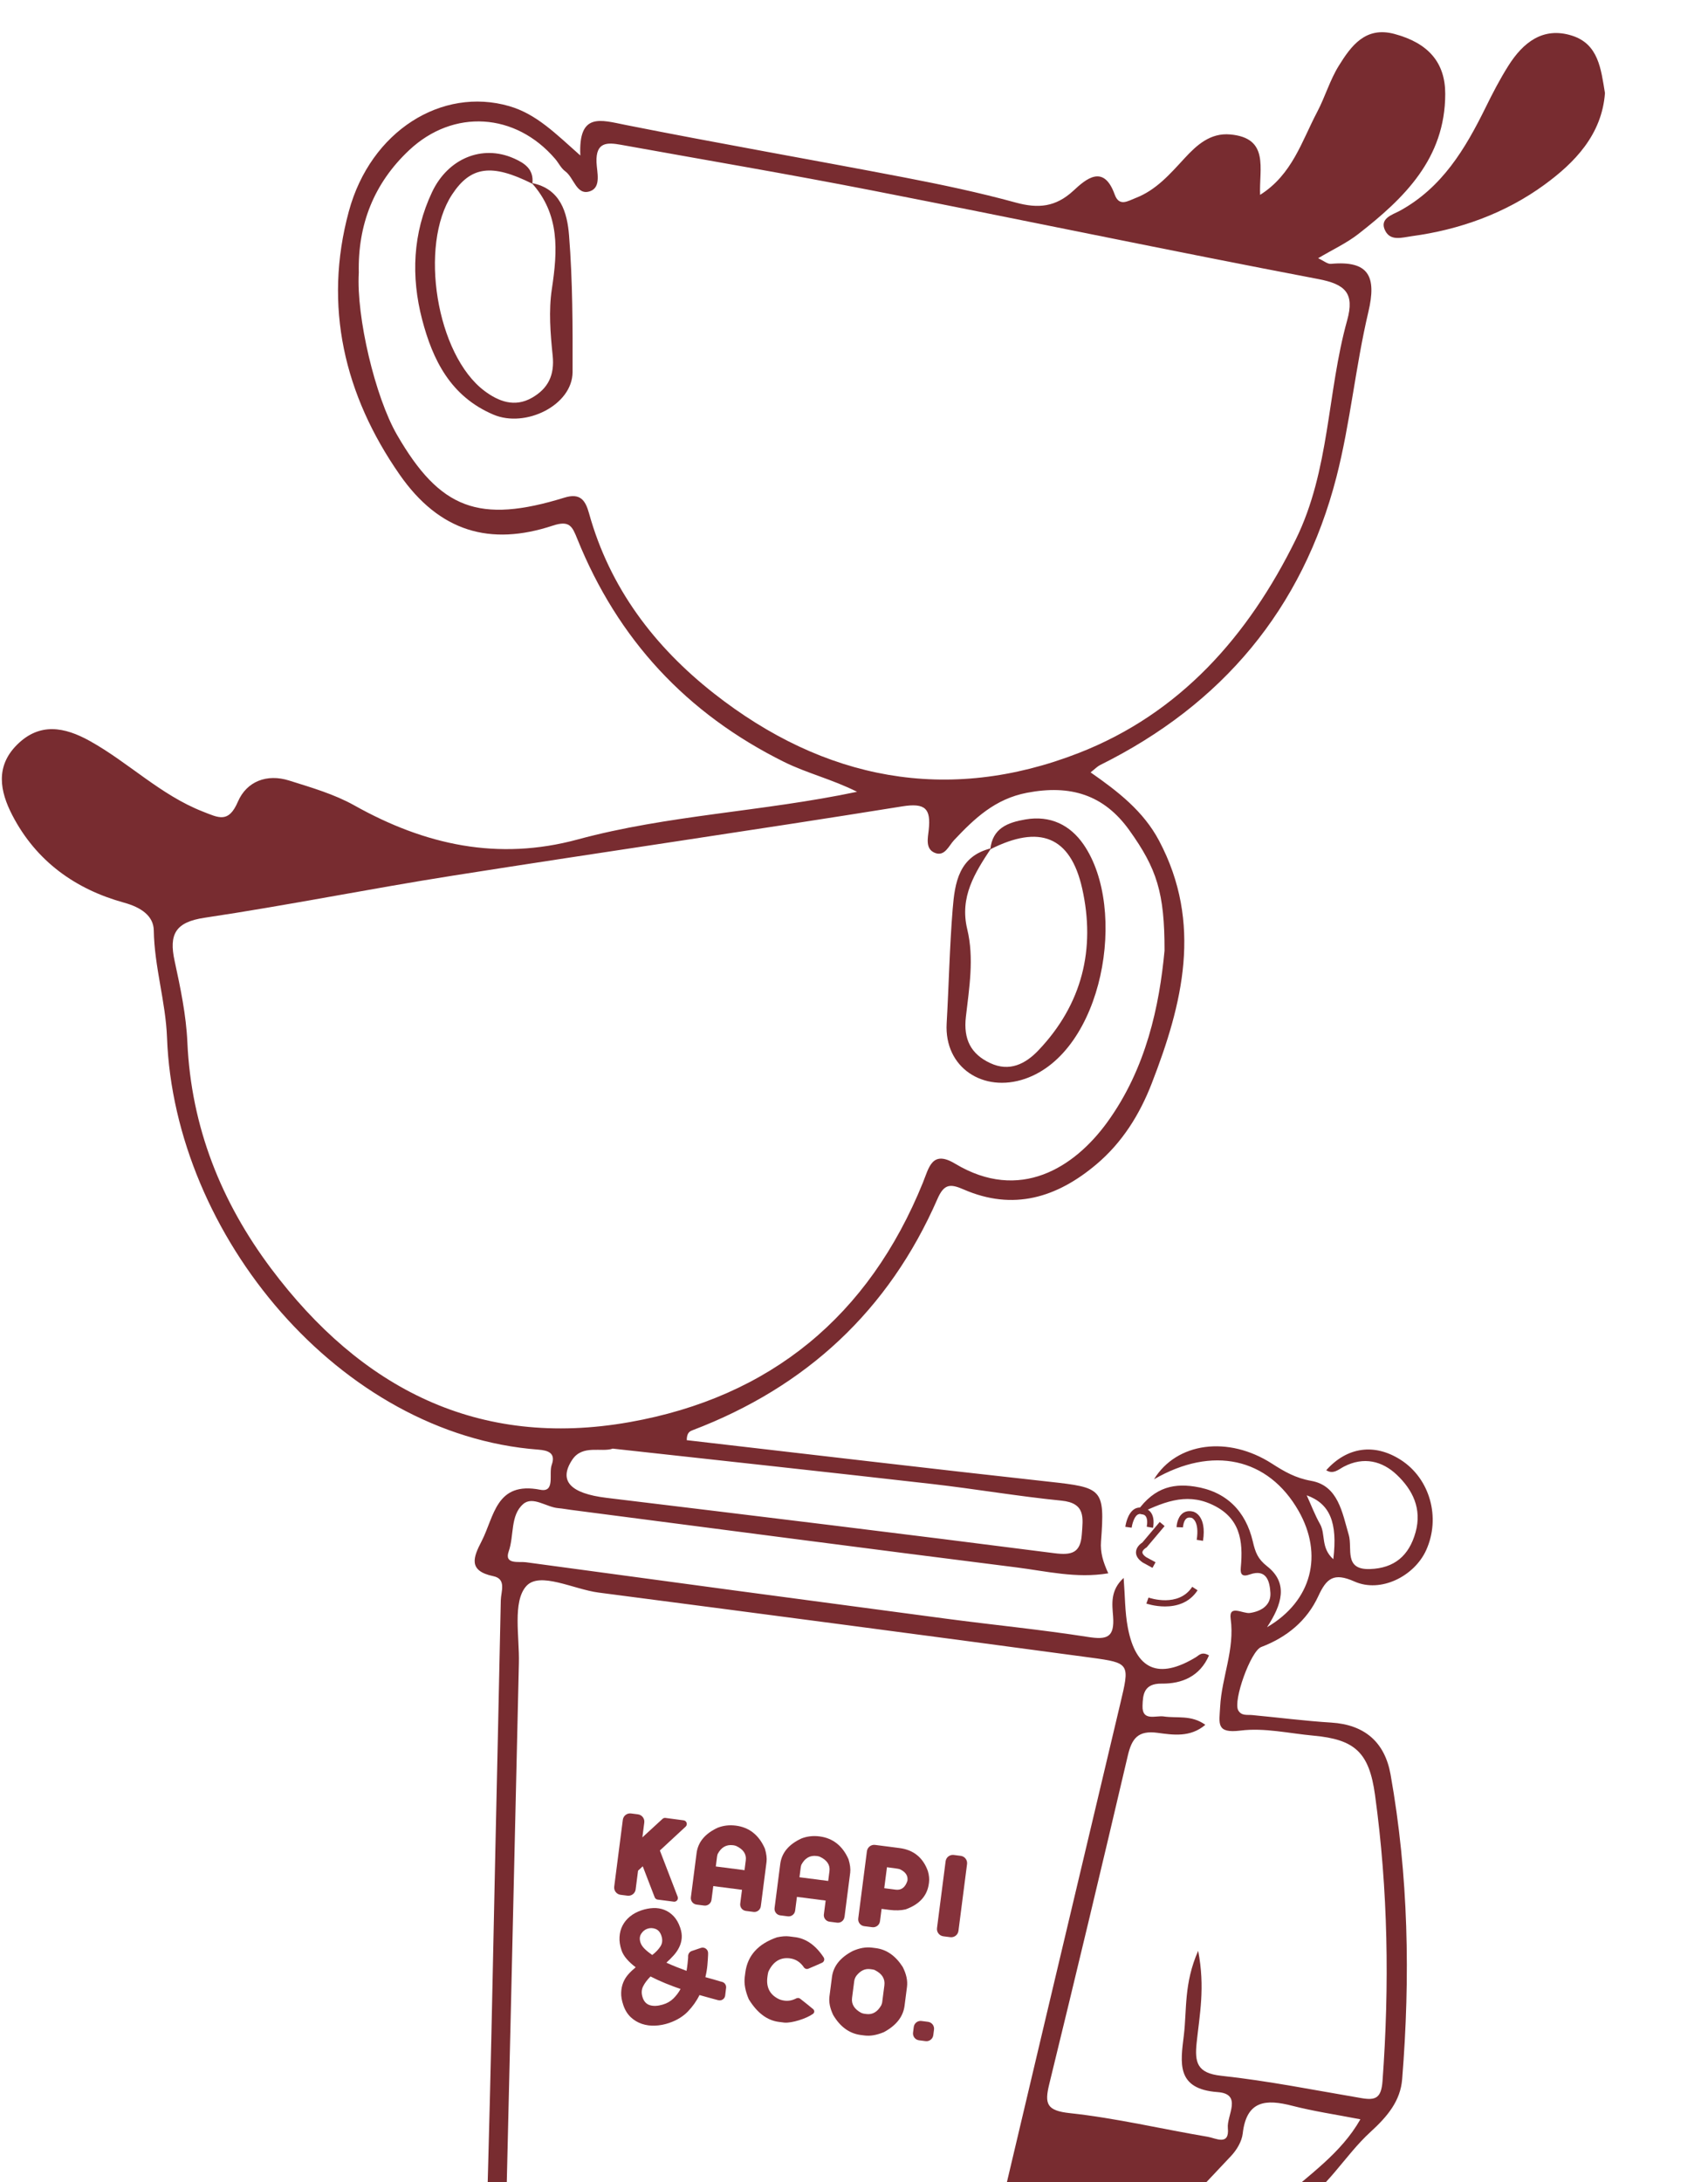 <svg width="357" height="456" viewBox="0 0 357 456" fill="none" xmlns="http://www.w3.org/2000/svg">
<g clip-path="url(#clip0_379_872)">
<path d="M135.188 675C126.633 690.422 111.525 696.626 96.95 703.846C111.346 704.349 125.656 706.188 139.135 699.436C141.791 698.106 145.473 694.144 146.096 701.718C146.37 705.032 150.575 703.158 152.982 703.462C155.05 703.721 157.457 704.175 158.055 700.816C159.465 692.949 161.174 685.131 162.644 677.273C163.262 673.959 160.86 673.765 158.493 673.7C151.846 673.516 145.199 673.217 138.552 673.167C133.808 673.132 132.229 671.363 133.534 666.56C142.149 634.899 150.57 603.193 163.013 572.723C166.276 564.73 170.213 556.738 172.301 548.601C174.598 539.657 178.993 531.615 181.454 522.003C173.78 522.865 171.718 516.437 168.399 512.042C166.58 509.63 165.016 508.559 162.161 508.16C143.251 505.534 124.396 502.49 105.446 500.168C101.315 499.66 100.712 498.19 100.817 494.851C101.385 476.211 101.918 457.565 102.386 438.919C102.815 421.843 103.139 404.767 103.513 387.691C103.901 369.932 104.315 352.178 104.674 334.419C104.708 332.59 105.924 329.945 103.104 329.362C97.733 328.245 98.963 325.355 100.662 322.062C103.328 316.905 103.637 309.48 112.915 311.304C116.124 311.937 114.649 307.945 115.317 306.102C116.194 303.68 114.649 303.082 112.532 302.923C71.029 299.808 36.444 258.122 34.909 216.834C34.63 209.325 32.263 202.045 32.144 194.432C32.094 191.372 29.478 189.603 25.94 188.627C15.755 185.821 7.553 179.961 2.57 170.345C-0.031 165.327 -0.982 160.145 3.562 155.625C8.286 150.916 13.493 151.913 18.735 154.818C26.862 159.327 33.534 166.114 42.373 169.582C45.742 170.903 47.77 172.069 49.728 167.519C51.557 163.274 55.792 161.645 60.411 163.1C65.055 164.559 69.859 165.945 74.064 168.302C88.808 176.568 104.086 179.941 120.768 175.412C139.653 170.29 159.31 169.632 179.137 165.456C173.91 162.83 168.668 161.585 163.88 159.213C143.48 149.088 129.129 133.601 120.654 112.589C119.612 110.007 119.054 108.677 115.556 109.833C102.471 114.163 91.848 111.139 83.511 99.15C72.006 82.617 67.532 63.986 72.918 44.144C77.477 27.352 92.371 18.109 106.443 22.18C112.123 23.825 116.164 27.945 121.301 32.495C120.878 23.411 125.557 25.075 130.749 26.107C150.112 29.958 169.57 33.347 188.963 37.069C196.791 38.574 204.614 40.223 212.298 42.326C216.992 43.611 220.644 43.297 224.386 39.824C226.977 37.413 230.679 34.214 232.981 40.627C233.928 43.267 235.737 42.002 237.346 41.384C241.662 39.725 244.567 36.351 247.581 33.083C250.152 30.297 252.973 27.726 257.128 28.095C265.385 28.827 263.148 35.235 263.382 40.721C270.118 36.471 272.097 29.475 275.316 23.386C276.97 20.247 277.971 16.734 279.83 13.744C282.421 9.569 285.406 5.473 291.455 7.092C298.541 8.986 302.088 13.072 302.078 19.644C302.058 33.137 293.508 41.434 283.861 48.938C281.454 50.806 278.614 52.122 275.505 53.961C276.706 54.509 277.478 55.201 278.186 55.136C286.123 54.409 287.763 57.763 286.009 65.192C283.318 76.578 282.247 88.362 279.337 99.683C272.236 127.263 255.434 147.224 229.927 159.876C229.359 160.16 228.901 160.658 227.949 161.4C233.694 165.402 239.006 169.512 242.279 175.701C251.403 192.947 247.192 209.754 240.715 226.436C238.208 232.889 234.576 238.739 229.165 243.303C220.888 250.284 211.775 253.064 201.41 248.55C198.63 247.339 197.324 247.364 195.949 250.518C185.759 273.853 168.509 289.833 144.755 298.867C144.143 299.101 143.555 299.4 143.54 300.944C168.798 303.854 194.046 306.854 219.319 309.63C230.43 310.85 230.953 311.09 230.131 322.102C229.957 324.434 230.555 326.362 231.646 328.769C224.949 329.885 218.696 328.315 212.467 327.533C181.409 323.626 150.371 319.535 119.323 315.509C118.441 315.395 117.569 315.225 116.682 315.151C114.181 314.941 111.361 312.555 109.352 314.298C106.622 316.67 107.489 320.881 106.323 324.199C105.341 326.985 108.48 326.257 109.911 326.452C139.16 330.433 168.424 334.359 197.688 338.241C207.584 339.556 217.535 340.518 227.391 342.063C231.387 342.691 232.991 342.197 232.653 337.723C232.468 335.281 232.01 332.331 234.86 329.735C235.154 333.502 235.114 336.866 235.732 340.105C237.416 348.974 242.195 350.982 249.913 346.328C250.591 345.92 251.174 345.038 252.699 345.92C250.805 350.314 247.013 351.869 242.833 351.814C239.051 351.764 238.876 354.141 238.806 356.473C238.707 359.772 241.607 358.431 243.231 358.676C246.017 359.094 249.006 358.307 251.936 360.425C248.782 363.115 245.164 362.532 241.946 362.099C237.845 361.551 236.564 363.29 235.722 366.892C230.365 389.798 224.889 412.679 219.304 435.536C218.307 439.617 218.755 441.052 223.604 441.57C233.295 442.611 242.852 444.898 252.489 446.523C254.059 446.787 257.019 448.486 256.64 444.679C256.386 442.078 259.774 437.559 254.507 437.175C245.762 436.537 246.744 431.061 247.447 425.271C248.089 419.974 247.432 414.458 250.436 407.657C251.921 415.3 250.725 421.081 250.122 426.821C249.689 430.947 250.167 433.214 255.25 433.762C265.081 434.823 274.812 436.781 284.574 438.436C287.514 438.934 288.704 438.436 288.969 434.883C290.433 414.877 290.134 394.941 287.399 375.069C286.178 366.21 283.228 363.479 274.523 362.687C269.451 362.223 264.269 361.003 259.326 361.625C254.129 362.278 254.846 360.155 255.03 356.658C255.354 350.479 258.115 344.684 257.228 338.261C256.809 335.211 259.809 337.264 261.254 337.055C263.755 336.686 265.679 335.361 265.534 332.845C265.405 330.627 264.832 327.727 261.219 329.008C259.664 329.561 259.211 329.008 259.346 327.578C259.869 321.952 259.246 317.049 253.157 314.323C247.741 311.897 243.017 313.87 236.983 316.86C240.665 311.045 244.781 309.894 249.669 310.631C256.356 311.638 260.382 315.808 261.857 322.107C262.39 324.384 262.878 325.754 264.857 327.304C269.341 330.822 267.931 335.316 264.832 340.03C274.249 334.529 276.621 324.852 271.429 315.734C265.091 304.607 253.396 302.046 241.203 309.121C245.902 301.428 256.67 299.933 265.873 305.853C268.444 307.507 270.786 308.867 274.06 309.445C279.715 310.447 280.548 316.087 281.913 320.741C282.74 323.572 280.797 328.076 286.372 327.877C291.43 327.692 294.504 325.111 295.875 320.198C297.255 315.24 295.237 311.289 291.948 308.175C288.924 305.309 285.047 304.308 280.881 306.48C279.825 307.029 278.669 308.17 277.204 307.223C281.574 302.33 287.314 301.547 292.8 305.075C298.889 308.992 301.171 317.129 298.092 323.93C295.636 329.347 288.62 332.939 283.099 330.478C278.739 328.534 277.254 329.845 275.555 333.522C273.163 338.699 268.967 342.133 263.616 344.166C261.418 344.998 257.701 355.387 258.807 357.39C259.475 358.596 260.661 358.287 261.727 358.387C267.243 358.905 272.749 359.617 278.275 359.961C285.286 360.4 289.452 364.102 290.648 370.794C294.415 391.896 294.788 413.168 293.074 434.479C292.711 439.004 290.03 442.238 286.452 445.506C281.006 450.479 277.403 457.405 270.751 461.312C268.071 462.886 269.237 464.71 270.652 466.18C277.174 472.982 277.961 481.537 278.25 490.267C278.913 510.273 275.027 529.636 269.042 548.531C266.581 556.294 267.512 561.631 273.741 567.272C296.089 587.502 317.889 608.335 340.137 628.68C344.298 632.487 345.992 635.297 341.268 639.682C337.711 642.986 337.641 646.065 342.185 649.159C346.007 651.761 348.872 655.807 352.759 658.268C358.992 662.22 357.423 666.624 354.268 671.154C351.129 675.658 347.392 679.201 341.552 672.728C339.758 682.719 342.778 692.585 336.5 701.464C362.057 702.346 386.258 707.04 410.669 710.04C411.99 710.204 413.295 710.523 414.616 710.678C417.137 710.971 419.135 712.327 418.985 714.808C418.801 717.848 415.956 717.748 413.868 717.325C407.072 715.944 400.097 715.666 393.275 715.049C378.038 713.663 362.879 710.986 347.706 711.325C331.731 711.679 315.866 710.563 299.946 710.488C292.641 710.453 285.326 710.065 278.031 709.621C271.04 709.198 270.472 710 272.186 716.936C273.004 720.24 270.592 721.231 267.737 720.877C233.256 716.602 198.7 719.059 164.169 719.726C156.844 719.866 149.529 720.185 142.204 720.414C141.317 720.444 140.126 720.778 139.583 720.344C130.784 713.294 120.997 718.271 111.719 718.222C102.84 718.172 94.06 718.565 85.196 717.016C76.431 715.486 67.427 716.074 58.617 717.08C53.654 717.643 49.02 715.526 44.147 716.428C43.116 716.617 41.87 715.939 41.885 714.554C41.9 712.905 43.3 712.591 44.556 712.088C57.596 706.836 71.443 706.502 85.166 705.515C88.335 705.286 90.796 705.007 93.088 702.082C94.828 699.86 98.256 698.808 101.091 697.628C113.11 692.61 124.246 686.386 132.333 675.773C132.881 675.05 133.514 674.492 135.169 675.015L135.188 675ZM180.378 506.441C177.577 498.354 179.062 496.71 188.116 497.193C200.613 497.861 200.563 497.851 203.468 485.558C213.663 442.402 223.873 399.251 234.132 356.109C236.136 347.683 236.27 347.499 228.043 346.393C193.742 341.774 159.43 337.259 125.108 332.79C119.891 332.112 112.771 328.295 109.98 331.464C107.105 334.728 108.59 341.983 108.456 347.499C107.315 395.633 106.288 443.772 105.022 491.901C104.928 495.444 105.805 496.555 109.163 496.989C132.712 500.023 156.236 503.217 180.378 506.441ZM74.991 57.025C74.458 66.213 78.409 82.956 82.978 90.859C91.952 106.385 100.129 109.499 117.978 103.988C121.286 102.967 122.358 104.531 123.12 107.272C127.44 122.843 136.798 135.141 149.23 144.907C172.221 162.965 198.027 168.047 225.467 157.354C246.59 149.123 260.885 132.978 270.846 112.718C277.981 98.203 277.368 82.039 281.579 66.941C283.164 61.245 281.19 59.387 275.505 58.306C244.362 52.371 213.324 45.864 182.211 39.785C164.796 36.381 147.292 33.416 129.827 30.262C126.902 29.734 124.52 29.649 124.68 33.91C124.754 35.943 125.721 39.117 123.349 39.954C120.494 40.96 119.991 37.124 118.132 35.783C117.265 35.16 116.767 34.049 116.044 33.207C107.768 23.54 94.793 22.688 85.535 31.369C78.16 38.285 74.757 46.94 74.996 57.035L74.991 57.025ZM243.406 198.642C243.421 186.549 241.806 181.536 236.051 173.494C230.719 166.044 223.713 163.927 214.66 165.661C207.978 166.941 203.702 171.012 199.417 175.557C198.306 176.738 197.464 179.079 195.371 178.207C193.373 177.375 193.941 175.103 194.12 173.419C194.584 169.024 193.473 167.719 188.57 168.506C157.272 173.539 125.89 178.053 94.578 182.991C77.273 185.717 60.087 189.195 42.762 191.776C36.648 192.688 35.288 195.234 36.494 200.785C37.709 206.395 38.91 212.101 39.164 217.811C39.957 235.505 46.22 251.151 56.674 265.093C75.414 290.087 99.925 302.793 131.596 297.172C161.069 291.945 181.613 274.979 192.91 247.11C194.17 243.996 194.798 240.259 199.616 243.159C213.16 251.301 224.551 243.961 231.387 234.573C239.619 223.267 242.339 210.058 243.406 198.647V198.642ZM230.829 519.89C228.801 521.176 228.612 522.466 228.303 523.742C225.398 535.596 222.184 547.38 219.593 559.304C211.869 594.882 203.368 630.24 191.883 664.831C188.779 674.188 187.872 675.035 178.454 674.283C175.385 674.039 172.281 674.163 169.221 673.839C166.426 673.546 165.798 674.871 165.728 677.293C165.514 684.652 163.974 691.823 162.17 698.923C161.303 702.331 161.926 703.602 165.858 703.527C188.036 703.129 210.225 703.009 232.408 702.765C233.719 702.75 235.518 702.944 236.25 702.212C241.462 696.99 247.9 699.242 253.914 699.013C265.2 698.579 275.58 704.115 286.985 703.741C298.775 703.353 311.655 694.892 315.522 683.7C316.633 680.482 316.927 677.203 316.643 673.844C316.553 672.793 316.593 671.029 315.298 671.283C310.639 672.19 309.144 668.214 306.877 665.897C284.354 642.896 262.355 619.367 239.439 596.765C225.597 583.112 219.936 568.109 225.881 549.239C227.012 545.651 227.829 541.924 228.372 538.197C229.229 532.317 231.93 526.682 230.824 519.895L230.829 519.89ZM170.88 509.84C173.128 513.676 176.317 513.158 178.933 513.761C196.547 517.852 208.86 506.999 221.222 497.751C237.287 485.738 253.067 473.266 267.856 459.668C273.532 454.451 280.229 450.096 284.344 442.86C279.237 441.869 274.613 441.196 270.109 440.035C264.627 438.62 260.537 438.869 259.749 445.835C259.565 447.47 258.504 449.248 257.343 450.489C242.504 466.32 227.456 481.906 210.305 495.35C204.34 500.023 199.018 504.867 190.602 501.493C188.634 500.706 186.078 501.379 183.562 501.379C184.827 505.355 189.227 505.49 190.528 508.763C184.075 510.652 177.837 509.207 170.88 509.835V509.84ZM128.083 302.708C125.756 303.551 121.765 301.792 119.612 305.03C116.672 309.46 119.243 312.081 126.753 312.993C157.965 316.775 189.182 320.552 220.37 324.563C224.047 325.036 225.841 324.488 226.115 320.632C226.359 317.218 226.967 314.089 221.855 313.581C212.826 312.684 203.862 311.134 194.843 310.103C172.839 307.592 150.82 305.22 128.088 302.713L128.083 302.708ZM305.153 700.732C312.757 701.943 318.9 700.861 325.019 700.687C333.027 700.463 335.643 697.867 336.669 689.974C337.357 684.697 337.88 679.395 338.478 674.109C338.956 669.863 340.416 667.661 344.672 671.079C347.567 673.406 349.096 671.139 350.526 669.146C352.036 667.043 354.029 665.115 350.93 662.359C346.63 658.532 342.683 654.302 338.707 650.131C336.893 648.233 335.488 647.43 333.425 649.902C328.876 655.343 324.083 660.585 319.513 666.016C318.741 666.938 317.037 667.651 318.751 669.793C322.159 674.049 320.953 678.952 319.399 683.666C317.072 690.741 311.541 695.276 305.158 700.732H305.153ZM278.684 325.814C279.611 318.095 277.951 314.214 273.123 312.465C274.06 314.518 274.832 316.576 275.904 318.469C277.114 320.597 276.018 323.422 278.679 325.814H278.684Z" fill="#782C30"/>
<path d="M335.463 19.453C334.82 28.148 329.135 34.008 322.722 38.667C314.595 44.572 305.142 47.995 295.067 49.355C293.084 49.624 290.747 50.417 289.596 48.329C288.121 45.648 291.121 44.846 292.521 44.084C301.415 39.235 306.244 31.138 310.504 22.488C311.969 19.508 313.504 16.538 315.278 13.733C318.337 8.895 322.503 5.541 328.547 7.44C334.123 9.194 334.631 14.431 335.463 19.453Z" fill="#782C30"/>
<path d="M111.147 38.249C117.201 39.415 118.566 44.497 118.94 49.191C119.697 58.668 119.707 68.22 119.677 77.743C119.658 84.669 109.851 89.497 103.135 86.642C94.17 82.835 90.428 75.186 88.231 66.76C85.899 57.826 86.248 48.723 90.309 40.137C93.642 33.096 100.763 30.196 107.325 33.062C109.662 34.083 111.64 35.379 111.271 38.398C102.781 34.138 98.386 34.726 94.494 40.645C87.518 51.249 91.211 74.16 101.271 81.694C104.161 83.856 107.539 85.197 111.172 83.129C114.585 81.186 115.94 78.385 115.517 74.299C115.038 69.695 114.66 64.922 115.347 60.387C116.558 52.38 117.042 44.786 111.147 38.244V38.249Z" fill="#782C30"/>
<path d="M206.991 177.479C207.449 173.059 210.623 171.873 214.331 171.235C219.533 170.338 223.668 172.396 226.469 176.447C235.812 189.965 230.57 219.833 214.241 225.433C205.556 228.413 197.334 223.121 197.867 213.838C198.326 205.866 198.48 197.873 199.128 189.921C199.571 184.459 200.409 178.909 207.15 177.269C203.762 182.387 200.538 187.429 202.173 194.191C203.633 200.235 202.581 206.439 201.884 212.498C201.345 217.182 202.94 220.271 206.981 222.155C210.977 224.018 214.311 222.364 217.061 219.469C226.19 209.862 229.03 198.297 226.19 185.65C223.738 174.718 217.246 172.276 206.986 177.479H206.991Z" fill="#782C30"/>
<path d="M241.009 319.26L239.694 319.036C239.868 317.999 239.783 317.232 239.444 316.808C239.18 316.48 238.822 316.465 238.807 316.465L238.607 316.43C238.194 316.29 237.945 316.4 237.795 316.489C237.003 316.978 236.604 318.682 236.529 319.235L235.209 319.051C235.249 318.767 235.628 316.265 237.092 315.353C237.646 315.01 238.283 314.935 238.946 315.129C239.23 315.154 239.913 315.289 240.451 315.926C241.074 316.664 241.258 317.78 241.009 319.25V319.26Z" fill="#782C30"/>
<path d="M251.453 321.976L250.132 321.771C250.75 317.785 249.116 317.187 249.096 317.182C248.628 317.058 248.274 317.093 248.01 317.292C247.437 317.715 247.272 318.792 247.257 319.17L245.922 319.121C245.927 318.916 246.027 317.098 247.212 316.216C247.631 315.907 248.353 315.598 249.43 315.887C249.534 315.912 252.27 316.659 251.448 321.971L251.453 321.976Z" fill="#782C30"/>
<path d="M240.884 327.626L238.841 326.51C237.88 325.852 237.406 325.115 237.441 324.318C237.486 323.246 238.433 322.544 238.777 322.324L242.399 318.034L243.421 318.896L239.654 323.361L239.549 323.421C239.355 323.535 238.792 323.954 238.777 324.377C238.767 324.671 239.046 325.03 239.569 325.394L241.527 326.455L240.889 327.626H240.884Z" fill="#782C30"/>
<path d="M243.505 335.693C241.357 335.693 239.648 335.105 239.613 335.09L240.057 333.835C240.311 333.924 246.335 335.977 249.195 331.587L250.311 332.315C248.543 335.031 245.777 335.693 243.5 335.693H243.505Z" fill="#782C30"/>
<path d="M157.491 399.524C158.239 399.618 158.926 399.09 159.021 398.343V398.328L159.106 397.7L160.217 389.065C160.312 388.312 160.197 387.361 159.863 386.269C158.618 383.444 156.589 381.85 153.809 381.491C152.464 381.317 151.193 381.466 150.002 381.934C147.371 383.155 145.896 384.924 145.597 387.241L144.491 395.817L144.481 395.891L144.406 396.459C144.312 397.207 144.84 397.894 145.587 397.989L147.177 398.193C147.924 398.288 148.612 397.76 148.712 397.012L148.786 396.444L148.796 396.37L149.085 394.127L155.09 394.9L154.801 397.142L154.721 397.77V397.785C154.621 398.532 155.149 399.22 155.902 399.315L157.491 399.519V399.524ZM149.614 390.027L149.878 387.964C149.898 387.794 149.952 387.605 150.007 387.416C150.755 386.01 151.816 385.407 153.221 385.587C153.366 385.607 153.575 385.632 153.829 385.721C155.374 386.429 156.046 387.455 155.882 388.736L155.618 390.799L149.614 390.027Z" fill="#85323B"/>
<path d="M176.511 400.595L176.531 400.455L177.707 391.317C177.801 390.564 177.687 389.613 177.353 388.521C176.107 385.696 174.079 384.102 171.299 383.743C169.953 383.568 168.683 383.718 167.492 384.186C164.861 385.407 163.386 387.176 163.087 389.493L161.981 398.069L161.896 398.711C161.802 399.459 162.33 400.146 163.077 400.241L164.667 400.445C165.414 400.54 166.102 400.012 166.196 399.264L166.216 399.125L166.57 396.379L172.574 397.152L172.221 399.897L172.201 400.037C172.106 400.784 172.634 401.472 173.382 401.566L174.971 401.771C175.719 401.865 176.406 401.337 176.501 400.59L176.511 400.595ZM173.108 393.051L167.103 392.278L167.367 390.216C167.387 390.046 167.442 389.857 167.497 389.667C168.244 388.262 169.306 387.659 170.711 387.839C170.855 387.859 171.065 387.884 171.319 387.973C172.863 388.681 173.536 389.707 173.372 390.988L173.108 393.051Z" fill="#85323B"/>
<path d="M197.648 388.943L195.849 402.904C195.741 403.742 196.333 404.508 197.171 404.616L198.619 404.803C199.457 404.911 200.224 404.319 200.332 403.481L202.13 389.52C202.238 388.682 201.646 387.915 200.808 387.807L199.36 387.621C198.522 387.513 197.756 388.105 197.648 388.943Z" fill="#85323B"/>
<path d="M188.016 386.18L185.938 385.91L182.914 385.522C182.077 385.412 181.309 386.005 181.2 386.842L180.771 390.161L179.476 400.211L179.391 400.879V400.889C179.286 401.681 179.844 402.404 180.637 402.503L182.316 402.718C183.108 402.817 183.831 402.259 183.93 401.472L184.02 400.794L184.264 398.886L185.874 399.095C187.194 399.264 188.33 399.215 189.282 398.995C192.187 397.949 193.816 396.145 194.145 393.609L194.175 393.385C194.27 392.657 194.195 391.855 193.946 391.003C192.939 388.178 190.946 386.558 188.016 386.18ZM187.194 394.87L184.822 394.566L185.316 390.749L185.39 390.186L187 390.395C187.613 390.475 188.021 390.555 188.216 390.664C189.332 391.232 189.8 392.004 189.676 392.981C189.227 394.396 188.4 395.029 187.199 394.875L187.194 394.87Z" fill="#85323B"/>
<path d="M132.861 394.81L133.365 390.898L134.346 389.992L136.838 396.464C136.937 396.728 137.176 396.913 137.455 396.948L140.829 397.381C141.402 397.456 141.85 396.888 141.641 396.35L137.924 386.688L143.305 381.705C143.779 381.267 143.53 380.469 142.887 380.385L139.1 379.881C138.876 379.851 138.646 379.921 138.482 380.076L134.266 383.947L134.665 380.848C134.775 380.011 134.182 379.244 133.345 379.134L131.895 378.95C131.057 378.84 130.29 379.433 130.181 380.27L128.382 394.232C128.272 395.069 128.865 395.836 129.702 395.946L131.152 396.13C131.989 396.24 132.757 395.647 132.866 394.81H132.861Z" fill="#85323B"/>
<path d="M166.176 404.796L164.965 404.641C164.267 404.551 163.4 404.616 162.389 404.835C158.462 406.201 156.245 408.642 155.787 412.18L155.667 413.102C155.488 414.512 155.777 416.072 156.509 417.776C158.263 420.636 160.366 422.196 162.782 422.505L163.963 422.654C165.473 422.779 168.493 421.852 169.933 420.825C170.257 420.596 170.282 420.128 169.988 419.864C169.569 419.49 168.024 418.264 167.272 417.676C167.038 417.492 166.709 417.452 166.445 417.586C165.618 418.015 164.8 418.169 163.973 418.06C163.49 417.995 163.012 417.875 162.613 417.651C160.859 416.724 160.132 415.225 160.396 413.152L160.445 412.778C160.48 412.519 160.54 412.265 160.605 412.011C161.582 409.913 163.086 408.966 165.109 409.225C166.33 409.385 167.297 410.023 168.034 411.114C168.234 411.408 168.617 411.527 168.946 411.393C169.714 411.089 170.999 410.516 171.831 410.142C172.26 409.948 172.414 409.415 172.155 409.021C170.486 406.49 168.488 405.09 166.171 404.791L166.176 404.796Z" fill="#85323B"/>
<path d="M183.063 407.088L182.276 406.988C181.006 406.824 179.655 407.058 178.22 407.696C175.619 409.056 174.184 410.865 173.895 413.112L173.372 417.173C173.217 418.384 173.482 419.675 174.159 421.08C175.624 423.551 177.562 424.941 179.919 425.245L180.707 425.345C181.917 425.5 183.268 425.265 184.763 424.637C187.339 423.242 188.774 421.409 189.068 419.131L189.576 415.185C189.745 413.89 189.432 412.474 188.669 410.999C187.159 408.668 185.296 407.372 183.058 407.088H183.063ZM184.419 418.269C184.389 418.499 184.324 418.753 184.2 419.032C183.407 420.422 182.376 421.02 181.105 420.861L180.682 420.806C180.467 420.781 180.233 420.721 179.969 420.596C178.564 419.829 177.931 418.783 178.091 417.517L178.544 414.004C178.599 413.571 178.773 413.187 178.997 412.863C179.84 411.802 180.791 411.338 181.878 411.478L182.301 411.533C182.575 411.568 182.779 411.622 182.949 411.732C184.389 412.474 185.022 413.521 184.847 414.876L184.409 418.274L184.419 418.269Z" fill="#85323B"/>
<path d="M190.992 423.56L190.841 424.736C190.739 425.525 191.296 426.246 192.085 426.348L193.459 426.525C194.248 426.627 194.969 426.07 195.071 425.281L195.223 424.105C195.324 423.316 194.767 422.594 193.978 422.492L192.604 422.315C191.816 422.214 191.094 422.771 190.992 423.56Z" fill="#85323B"/>
<path d="M147.44 413.157C148.083 413.336 148.676 413.501 149.214 413.65C149.757 413.805 150.221 413.944 150.615 414.064C150.719 414.094 150.824 414.119 150.923 414.144C151.472 414.288 151.83 414.821 151.766 415.384L151.571 417.004C151.491 417.676 150.844 418.13 150.181 417.98C150.101 417.96 150.022 417.945 149.942 417.925C149.478 417.801 148.93 417.651 148.288 417.477C147.645 417.298 146.952 417.108 146.205 416.894C145.587 418.155 144.77 419.306 143.763 420.347C142.757 421.389 141.436 422.186 139.812 422.744C138.875 423.063 137.913 423.242 136.937 423.287C135.96 423.327 135.038 423.207 134.171 422.918C133.304 422.629 132.527 422.166 131.844 421.528C131.162 420.885 130.638 420.048 130.285 419.002C129.956 418.04 129.806 417.173 129.836 416.396C129.861 415.618 130.006 414.911 130.265 414.273C130.524 413.635 130.887 413.057 131.351 412.539C131.814 412.021 132.323 411.538 132.871 411.094C132.148 410.546 131.53 409.978 131.012 409.385C130.494 408.792 130.13 408.184 129.916 407.556C129.582 406.575 129.437 405.648 129.492 404.766C129.542 403.889 129.751 403.087 130.125 402.369C130.499 401.647 131.017 401.019 131.68 400.476C132.347 399.932 133.14 399.509 134.057 399.195C134.894 398.911 135.716 398.752 136.533 398.717C137.35 398.682 138.118 398.806 138.84 399.085C139.563 399.364 140.215 399.803 140.793 400.411C141.371 401.019 141.835 401.821 142.174 402.823C142.443 403.615 142.547 404.347 142.488 405.02C142.428 405.693 142.248 406.33 141.949 406.933C141.65 407.536 141.267 408.099 140.793 408.618C140.32 409.141 139.817 409.644 139.284 410.127C139.946 410.436 140.639 410.73 141.351 411.014C142.064 411.293 142.781 411.572 143.499 411.836C143.594 411.293 143.663 410.785 143.713 410.312C143.763 409.838 143.798 409.44 143.828 409.101C143.828 408.991 143.828 408.882 143.828 408.772C143.828 408.279 144.137 407.84 144.6 407.686L146.494 407.043C147.236 406.789 148.008 407.342 148.004 408.124C148.004 408.254 148.004 408.388 147.999 408.523C147.974 409.136 147.929 409.838 147.859 410.631C147.789 411.423 147.65 412.26 147.44 413.147V413.157ZM138.496 418.897C139.388 418.643 140.136 418.219 140.739 417.627C141.341 417.034 141.845 416.371 142.243 415.628C141.187 415.265 140.126 414.866 139.054 414.428C137.983 413.989 136.957 413.516 135.97 413.012C135.292 413.685 134.774 414.373 134.42 415.075C134.067 415.778 134.037 416.57 134.336 417.447C134.62 418.284 135.133 418.807 135.865 419.022C136.603 419.236 137.48 419.196 138.496 418.897ZM138.237 404.487C137.988 403.754 137.579 403.286 137.006 403.072C136.433 402.857 135.875 402.847 135.332 403.032C134.789 403.216 134.351 403.57 134.017 404.093C133.683 404.616 133.638 405.239 133.887 405.972C134.037 406.41 134.331 406.839 134.764 407.262C135.198 407.686 135.721 408.109 136.329 408.528C137.086 407.945 137.664 407.332 138.063 406.699C138.461 406.061 138.521 405.324 138.237 404.492V404.487Z" fill="#85323B"/>
</g>
<defs>
<clipPath id="clip0_379_872">
<rect width="418.627" height="714.199" fill="white" transform="translate(0.384)"/>
</clipPath>
</defs>
</svg>
